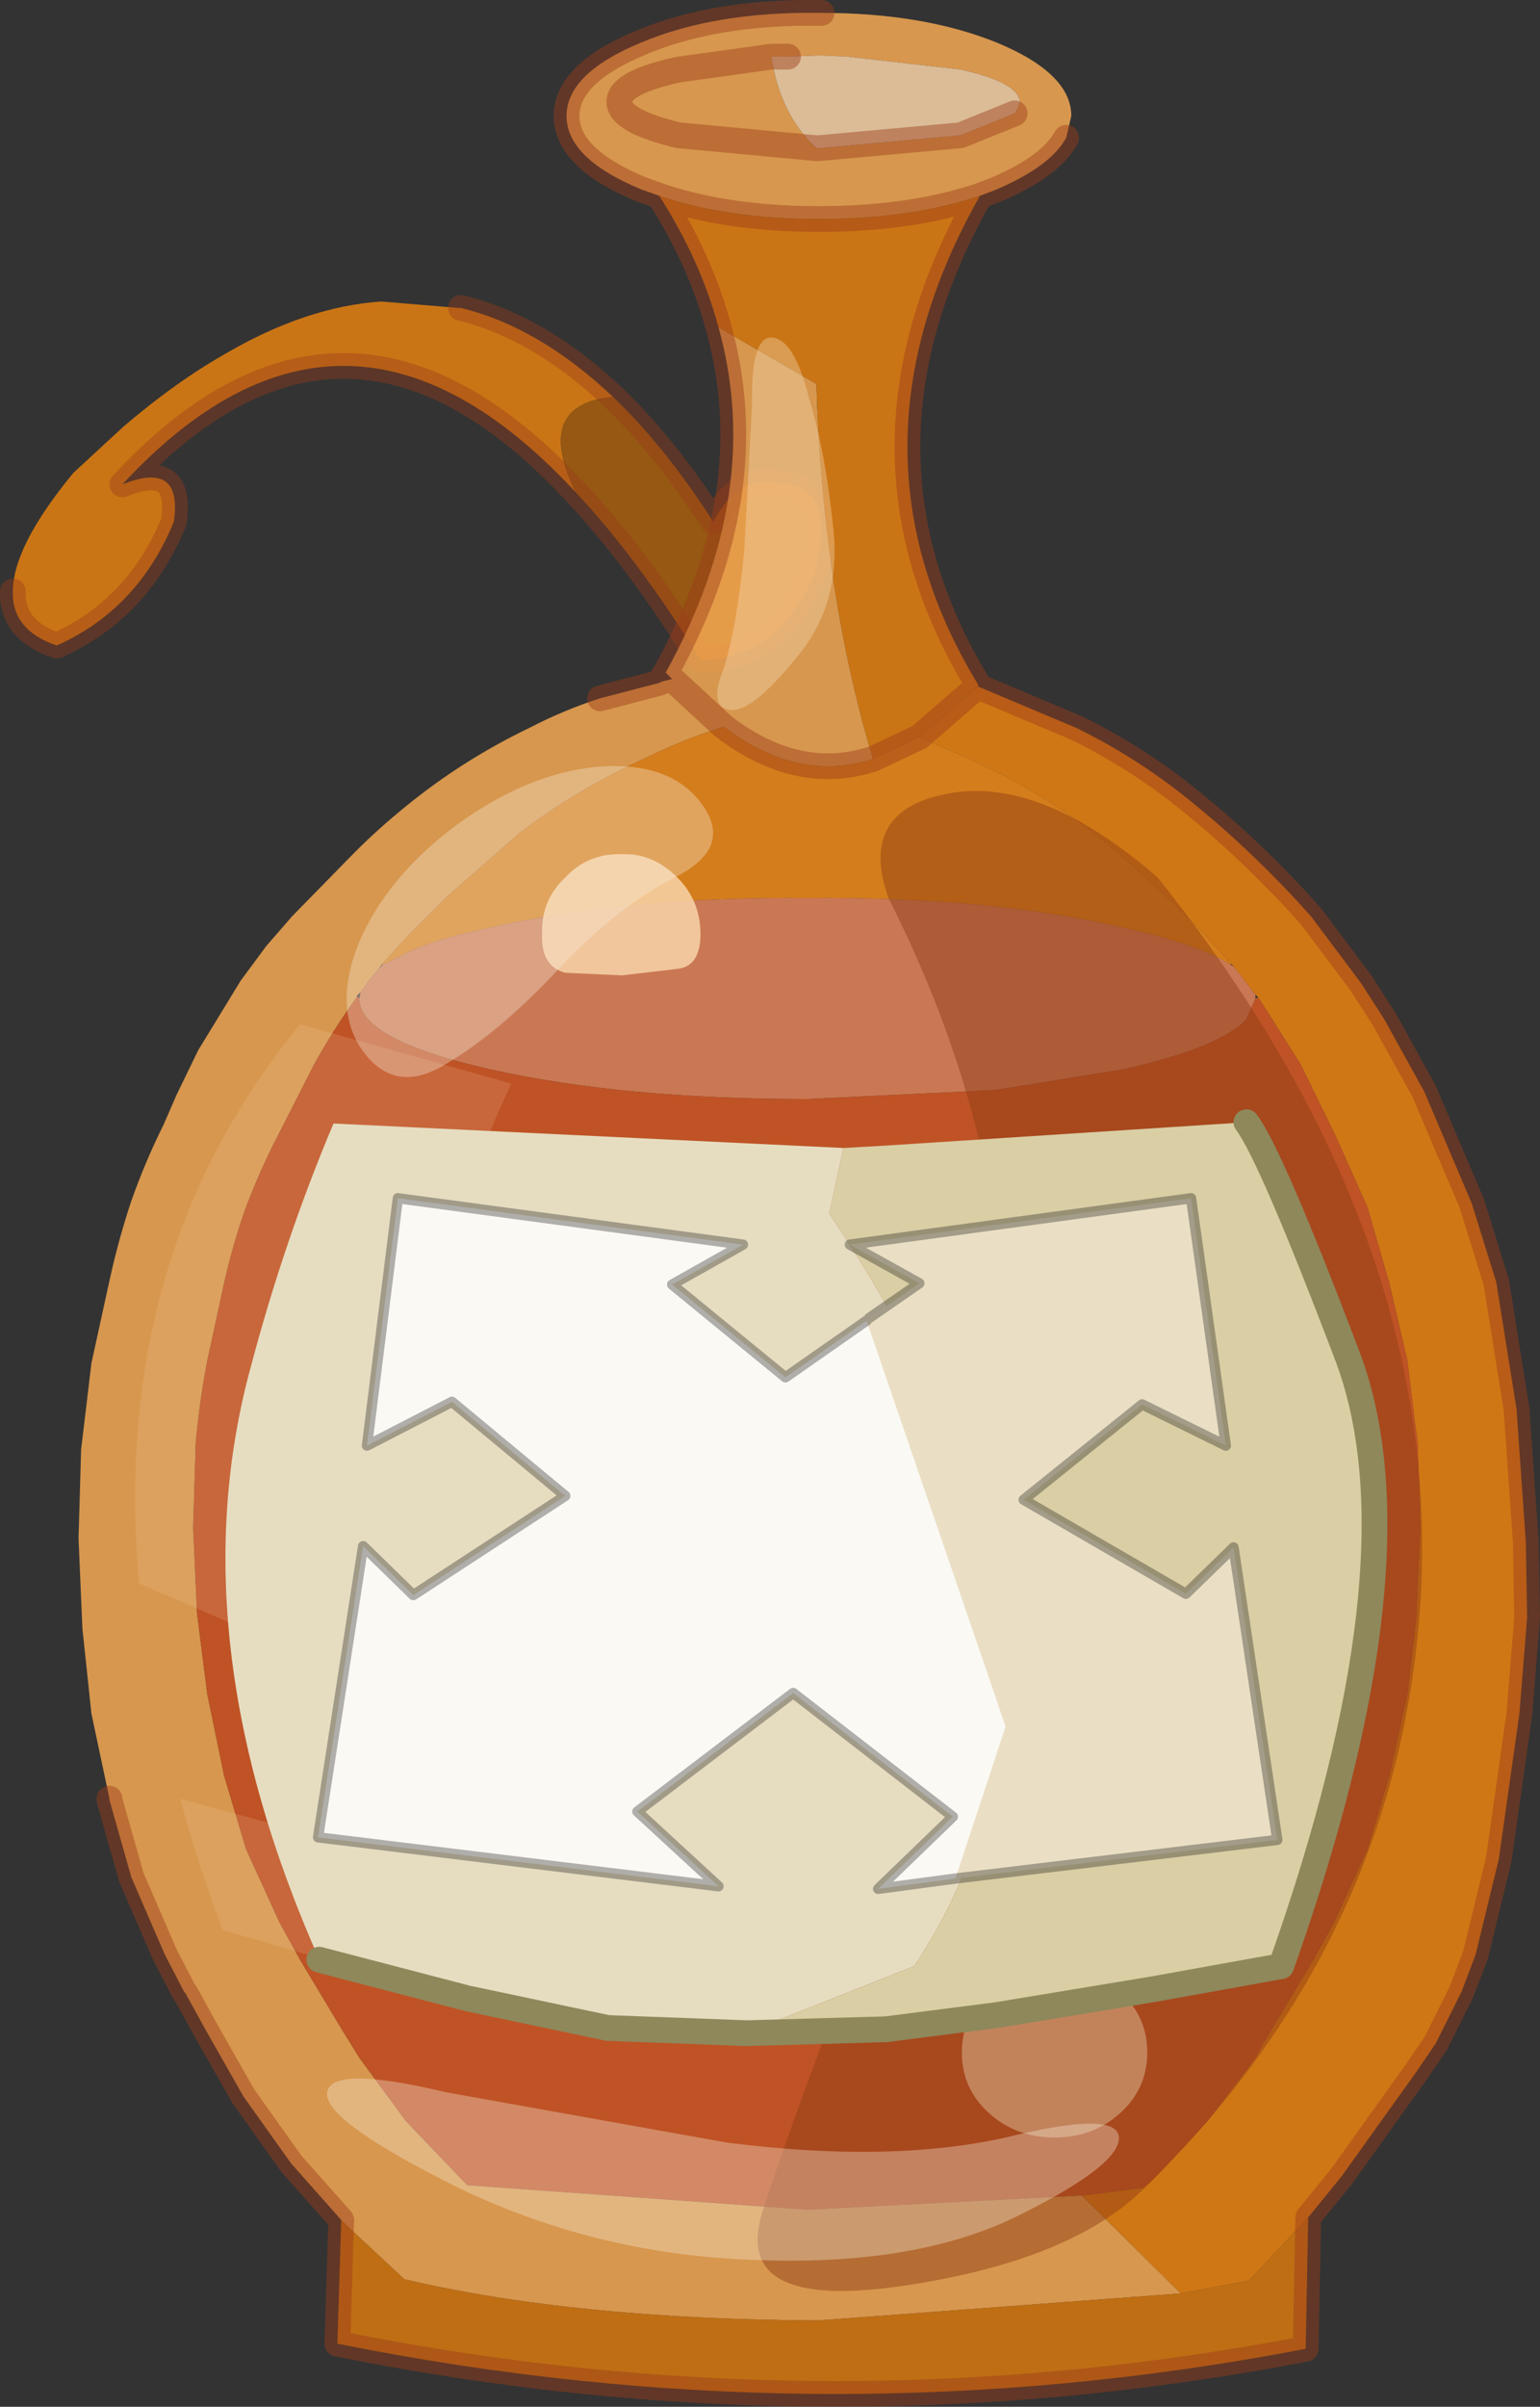 <?xml version="1.0"?>
<svg xmlns="http://www.w3.org/2000/svg" xmlns:xlink="http://www.w3.org/1999/xlink" width="59.8px" height="93.4px"><rect width="100%" height="100%" fill="#333333" stroke="none"/><g transform="matrix(1, 0, 0, 1, -245.05, -153.75)"><use xlink:href="#object-0" width="59.8" height="93.4" transform="matrix(1, 0, 0, 1, 245.05, 153.75)"/><use xlink:href="#object-1" width="45.1" height="36.35" transform="matrix(1, 0, 0, 1, 253.8, 196.8)"/></g><defs><g transform="matrix(1, 0, 0, 1, 0.5, 0.5)" id="object-0"><path fill-rule="evenodd" fill="#e48010" fill-opacity="0.851" stroke="none" d="M0 22.45Q0 20.7 2.35 17.85L4.3 16.05Q6.35 14.3 8.3 13.2Q11.4 11.4 14.3 11.2L17.3 11.45L17.4 11.45Q20.45 12.2 23.3 14.9Q20.2 15.2 21.85 18.6Q12.9 8.95 4.25 18.3Q6.6 17.35 6.25 19.75Q4.85 23.15 1.7 24.55Q-0.05 23.95 0 22.45"/><path fill-rule="evenodd" fill="#a75e0c" fill-opacity="0.851" stroke="none" d="M21.85 18.6Q20.2 15.2 23.3 14.9Q25.3 16.8 27.2 19.75Q28.2 17.85 29.8 18.25Q32 18.3 31.15 21.75Q29.65 25.15 26.7 25.1Q24.25 21.15 21.85 18.6"/><path fill="none" stroke="#9b3d1a" stroke-opacity="0.404" stroke-width="1" stroke-linecap="round" stroke-linejoin="round" d="M0 22.45Q-0.05 23.95 1.7 24.55Q4.85 23.15 6.25 19.75Q6.6 17.35 4.25 18.3Q12.9 8.95 21.85 18.6Q24.25 21.15 26.7 25.1Q29.65 25.15 31.15 21.75Q32 18.3 29.8 18.25Q28.2 17.85 27.2 19.75Q25.3 16.8 23.3 14.9Q20.45 12.2 17.4 11.45"/><path fill-rule="evenodd" fill="#f3a852" fill-opacity="0.851" stroke="none" d="M38.9 3.9L39 3.75L39.1 3.45Q39.05 2.7 36.8 2.2L32.4 1.7L31.3 1.65L30.1 1.7L29.45 1.7L25.85 2.2Q23.55 2.7 23.55 3.45Q23.55 4.2 25.85 4.75L31.2 5.25L31.3 5.25L36.8 4.75L38.9 3.9M31.2 5.25L25.85 4.75Q23.55 4.2 23.55 3.45Q23.55 2.7 25.85 2.2L29.45 1.7Q29.8 3.95 31.2 5.25M31.4 0Q35.35 0 38.2 1.15Q41.1 2.35 41.1 4L40.9 4.85Q40.3 5.95 38.2 6.85L37.55 7.1Q34.85 8 31.3 8Q27.75 8 25.1 7.1L24.4 6.85Q21.5 5.65 21.5 4Q21.5 2.35 24.4 1.15Q27.25 -0.05 31.3 0L31.4 0M12.75 85.65L10.8 83.45L8.95 80.85L7.5 78.3L6.7 76.85L6.65 76.8L5.9 75.35L4.6 72.35L3.75 69.35L3.75 69.3L3.05 66L2.7 62.7L2.55 59.2L2.65 55.75L3.05 52.4L3.75 49.2Q4.1 47.6 4.6 46.1Q5.15 44.55 5.85 43.15L6.35 42L7.2 40.25L8.85 37.55L9.85 36.2L10.85 35.05L13.3 32.55Q14.2 31.65 15.25 30.8Q17.45 29 20.05 27.75Q21.4 27.05 22.8 26.6L25.1 26L25.2 25.95L25.6 25.85L25.35 25.6Q29.2 18.65 27.4 12.2L31.2 14.4Q31.45 22.5 33.4 28.95Q30.5 29.9 27.6 27.7L25.6 25.85L27.6 27.7Q26 28.2 24.5 28.95Q21.95 30.1 19.7 31.8L16.85 34.3L15.3 35.85L14.35 36.9L14.2 37.1L13.9 37.45L13.5 38L13.35 38.15L13.35 38.2Q12.45 39.45 11.7 40.8L10.3 43.55Q9.6 44.9 9.05 46.35Q8.55 47.75 8.2 49.3L7.55 52.3Q7.25 53.85 7.1 55.5L7 58.8L7.15 62.1L7.55 65.25L8.2 68.4L9.05 71.25L10.35 74.1L11.15 75.55L11.9 76.8L12.8 78.3L13.45 79.35L15.25 81.8L17.45 84.1L17.65 84.3L30.85 85.25L41.5 84.7L45.35 88.5L31.25 89.55Q21.8 89.5 15.2 87.95L12.95 85.85L12.75 85.65"/><path fill-rule="evenodd" fill="#f8d3a8" fill-opacity="0.851" stroke="none" d="M30.1 1.7L31.3 1.65L32.4 1.7L36.8 2.2Q39.05 2.7 39.1 3.45L39 3.75L38.9 3.9L36.8 4.75L31.3 5.25L31.2 5.25Q29.8 3.95 29.45 1.7L30.1 1.7"/><path fill-rule="evenodd" fill="#e48010" fill-opacity="0.851" stroke="none" d="M37.55 7.1Q31.95 17 37.5 26.1L37.45 26.15L35.2 28.1L33.4 28.95Q31.45 22.5 31.2 14.4L27.4 12.2Q26.7 9.6 25.1 7.1Q27.75 8 31.3 8Q34.85 8 37.55 7.1"/><path fill-rule="evenodd" fill="#e98210" fill-opacity="0.851" stroke="none" d="M37.5 26.15L41.3 27.75Q43.85 29 46.05 30.85Q48.35 32.75 50.4 35.05L52.35 37.65L53.25 39.05L54.8 41.85L56.65 46.2L57.6 49.25L58.4 54.25L58.4 54.35L58.75 59.35L58.8 62.25L58.75 62.9L58.5 66L57.7 71.65L56.8 75.35L56.25 76.8L55.5 78.3L55.25 78.8L54.5 79.9L51.6 83.95L50.3 85.55L48 88L45.35 88.5L41.5 84.7L43.9 84.4L44.25 84.1L46.4 81.8L48.25 79.35L48.55 78.8L48.85 78.3L49.75 76.8L50.5 75.55L51.3 74.1L52.6 71.25L53.45 68.4L54.15 65.25L54.5 62.25L54.5 62.1L54.65 58.8L54.55 55.5L54.4 54.35L54.15 52.3L53.45 49.3L52.6 46.35L51.35 43.55L50 40.8L48.9 39.05L48.35 38.2L48.25 38.1L47.4 37L47.3 36.9L46.35 35.85Q44.25 33.65 41.95 31.8Q39.7 30.1 37.15 28.95L35.2 28.1L37.45 26.15L37.5 26.15"/><path fill-rule="evenodd" fill="#d7780f" fill-opacity="0.851" stroke="none" d="M50.3 85.55L50.2 90.65Q31.5 94.25 12.6 90.45L12.75 85.65L12.95 85.85L15.2 87.95Q21.8 89.5 31.25 89.55L45.35 88.5L48 88L50.3 85.55"/><path fill-rule="evenodd" fill="#ef8918" fill-opacity="0.851" stroke="none" d="M35.2 28.1L37.15 28.95Q39.7 30.1 41.95 31.8Q44.25 33.65 46.35 35.85L47.3 36.9L47.3 36.95Q46.05 36.15 43.1 35.5Q38 34.3 30.85 34.35Q23.7 34.3 18.55 35.5Q16.55 35.9 15.35 36.45L14.35 36.95L14.35 36.9L15.3 35.85L16.85 34.3L19.7 31.8Q21.95 30.1 24.5 28.95Q26 28.2 27.6 27.7Q30.5 29.9 33.4 28.95L35.2 28.1"/><path fill-rule="evenodd" fill="#e4845a" fill-opacity="0.851" stroke="none" d="M47.4 37L48.25 38.1L48.25 38.25L47.9 39.05Q46.9 40.15 43.1 41L38.15 41.8L30.85 42.15Q23.7 42.15 18.55 41Q13.45 39.85 13.45 38.25L13.5 38L13.9 37.45L14.2 37.1L14.35 36.95L15.35 36.45Q16.55 35.9 18.55 35.5Q23.7 34.3 30.85 34.35Q38 34.3 43.1 35.5Q46.05 36.15 47.3 36.95L47.4 37"/><path fill-rule="evenodd" fill="#d75822" fill-opacity="0.851" stroke="none" d="M48.35 38.2L48.9 39.05L50 40.8L51.35 43.55L52.6 46.35L53.45 49.3L54.15 52.3L54.4 54.35L54.55 55.5L54.65 58.8L54.5 62.1L54.5 62.25L54.15 65.25L53.45 68.4L52.6 71.25L51.3 74.1L50.5 75.55L49.75 76.8L48.85 78.3L48.55 78.8L48.25 79.35L46.4 81.8L44.25 84.1L43.9 84.4L41.5 84.7L30.85 85.25L17.65 84.3L17.45 84.1L15.25 81.8L13.45 79.35L12.8 78.3L11.9 76.8L11.15 75.55L10.35 74.1L9.05 71.25L8.2 68.4L7.55 65.25L7.15 62.1L7 58.8L7.1 55.5Q7.25 53.85 7.55 52.3L8.2 49.3Q8.55 47.75 9.05 46.35Q9.6 44.9 10.3 43.55L11.7 40.8Q12.45 39.45 13.35 38.2L13.35 38.15L13.45 38.25Q13.45 39.85 18.55 41Q23.7 42.15 30.85 42.15L38.15 41.8L43.1 41Q46.9 40.15 47.9 39.05L48.25 38.25L48.35 38.2"/><path fill="none" stroke="#9b3d1a" stroke-opacity="0.451" stroke-width="1" stroke-linecap="round" stroke-linejoin="round" d="M38.9 3.9L36.8 4.75L31.3 5.25L31.2 5.25L25.85 4.75Q23.55 4.2 23.55 3.45Q23.55 2.7 25.85 2.2L29.45 1.7L30.1 1.7M40.9 4.85Q40.3 5.95 38.2 6.85L37.55 7.1Q31.95 17 37.5 26.1L37.5 26.15L41.3 27.75Q43.85 29 46.05 30.85Q48.35 32.75 50.4 35.05L52.35 37.65L53.25 39.05L54.8 41.85L56.65 46.2L57.6 49.25L58.4 54.25L58.4 54.35L58.75 59.35L58.8 62.25L58.75 62.9L58.5 66L57.7 71.65L56.8 75.35L56.25 76.8L55.5 78.3L55.25 78.8L54.5 79.9L51.6 83.95L50.3 85.55L50.2 90.65Q31.5 94.25 12.6 90.45L12.75 85.65L10.8 83.45L8.95 80.85L7.5 78.3L6.7 76.85L6.65 76.8L5.9 75.35L4.6 72.35L3.75 69.35L3.75 69.3M22.8 26.6L25.1 26L25.35 25.6Q29.2 18.65 27.4 12.2Q26.7 9.6 25.1 7.1L24.4 6.85Q21.5 5.65 21.5 4Q21.5 2.35 24.4 1.15Q27.25 -0.05 31.3 0L31.4 0M37.45 26.15L37.5 26.1M37.5 26.15L37.45 26.15L35.2 28.1L33.4 28.95Q30.5 29.9 27.6 27.7L25.6 25.85L25.35 25.6M25.6 25.85L25.2 25.95L25.1 26M37.55 7.1Q34.85 8 31.3 8Q27.75 8 25.1 7.1"/><path fill-rule="evenodd" fill="#f8d3a8" fill-opacity="0.851" stroke="none" d="M36.85 79.15Q36.85 77.75 37.9 76.8Q38.95 75.85 40.45 75.85Q41.95 75.85 43 76.8Q44.05 77.75 44.05 79.15Q44.05 80.55 43 81.5Q41.95 82.45 40.45 82.45Q38.95 82.45 37.9 81.5Q36.85 80.55 36.85 79.15"/><path fill-rule="evenodd" fill="#f8d3a8" fill-opacity="0.851" stroke="none" d="M25.8 37.1L23.65 37.35L21.45 37.25Q20.5 37 20.55 35.75Q20.5 34.45 21.45 33.55Q22.35 32.6 23.65 32.65Q24.85 32.6 25.8 33.55Q26.7 34.45 26.7 35.75Q26.7 37 25.8 37.1"/><path fill-rule="evenodd" fill="#8d3a16" fill-opacity="0.451" stroke="none" d="M34 34.35Q32.8 30.95 36.3 30.3Q39.9 29.6 44.45 33.55Q55.6 47.5 54.65 61.8Q53.75 74.9 43.85 84.5Q41 87.25 34.6 88.2Q27.9 89.2 29.1 85.35Q30.25 81.75 33.75 72.65Q36.6 65.2 37.6 60.85Q40.7 47.6 34 34.35"/><path fill-rule="evenodd" fill="#f7ebdb" fill-opacity="0.353" stroke="none" d="M17.4 84.45Q22.75 87 28.8 87.2Q34.85 87.45 38.8 85.6Q42.9 83.6 42.95 82.5Q43 81.35 38.55 82.45Q34.05 83.45 27.75 82.65L16.85 80.7Q12.25 79.6 12.2 80.75Q12.15 81.85 17.4 84.45"/><path fill-rule="evenodd" fill="#fadbb8" fill-opacity="0.153" stroke="none" d="M13.85 76.05L8.15 74.4Q7.15 71.8 6.5 69.3L13.25 71.15Q13.4 73.6 13.85 76.05M19.35 41.55Q13.9 53.5 13.25 64.55L4.9 60.95Q3.75 48.25 11.15 39.25L19.35 41.55"/><path fill-rule="evenodd" fill="#f7ebdb" fill-opacity="0.353" stroke="none" d="M25.7 33.55Q23.45 34.7 21.15 37.15Q18.85 39.6 16.8 40.8Q14.85 42 13.6 40.3Q12.4 38.65 13.45 36.05Q14.55 33.5 17.25 31.5Q20 29.5 22.75 29.25Q25.55 29.05 26.75 30.7Q28 32.4 25.7 33.55"/><path fill-rule="evenodd" fill="#f8dfc2" fill-opacity="0.353" stroke="none" d="M27.6 25.45Q28.1 23.9 28.4 20.9L28.7 15.25Q28.65 12.5 29.5 12.6Q30.35 12.7 30.9 14.9Q31.55 17 31.85 19.95Q32.2 22.95 30.4 25.05Q28.7 27.15 27.85 27.05Q27 26.95 27.6 25.45"/></g><g transform="matrix(1, 0, 0, 1, -253.8, -196.8)" id="object-1"><path fill-rule="evenodd" fill="#e6ddc1" stroke="none" d="M277.8 198.3L277.25 200.85Q288.7 217.75 280.55 230.05L274.1 232.6L274.05 232.6L274.05 232.65L274 232.65L268.65 232.45L263.2 231.3L257.45 229.8Q251.9 217.3 254.8 206.75Q256.1 201.85 258 197.35L277.8 198.3"/><path fill-rule="evenodd" fill="#dacea5" stroke="none" d="M274.1 232.6L280.55 230.05Q288.7 217.75 277.25 200.85L277.8 198.3L279.55 198.2L293.45 197.3Q294.4 198.55 297.4 206.45Q300.35 214.4 294.8 230.05L289.8 230.95L283.75 231.95L279.45 232.5L274.1 232.65L274.1 232.6"/><path fill-rule="evenodd" fill="#cecbb3" stroke="none" d="M274.05 232.65L274.05 232.6L274.1 232.65L274.05 232.65"/><path fill-rule="evenodd" fill="#c5c1a5" stroke="none" d="M274.05 232.6L274.1 232.6L274.1 232.65L274.05 232.6"/><path fill="none" stroke="#8e885b" stroke-width="1" stroke-linecap="round" stroke-linejoin="round" d="M257.45 229.8L263.2 231.3L268.65 232.45L274 232.65L274.05 232.65L274.1 232.65L279.45 232.5L283.75 231.95L289.8 230.95L294.8 230.05Q300.35 214.4 297.4 206.45Q294.4 198.55 293.45 197.3"/><path fill-rule="evenodd" fill="#eadfc4" stroke="none" d="M291.1 215.6L292.95 213.8L294.65 225.15L282.15 226.65L284.1 220.75L278.7 205L278.8 204.9L280.75 203.55L278.05 202.05L291.3 200.25L292.65 209.85L289.4 208.25L284.8 211.95L291.1 215.6"/><path fill-rule="evenodd" fill="#fbf9f4" stroke="none" d="M278.7 205L284.1 220.75L282.15 226.65L279.15 227.05L282.05 224.25L275.85 219.45L269.8 224.05L272.95 226.95L257.4 225.05L259.15 213.75L261.1 215.65L267 211.8L262.6 208.15L259.3 209.85L260.5 200.25L273.9 202.05L271.15 203.6L275.55 207.2L278.7 205"/><path fill="none" stroke="#000000" stroke-opacity="0.302" stroke-width="0.4" stroke-linecap="round" stroke-linejoin="round" d="M282.15 226.65L294.65 225.15L292.95 213.8L291.1 215.6L284.8 211.95L289.4 208.25L292.65 209.85L291.3 200.25L278.05 202.05L280.75 203.55L278.8 204.9M282.15 226.65L279.15 227.05L282.05 224.25L275.85 219.45L269.8 224.05L272.95 226.95L257.4 225.05L259.15 213.75L261.1 215.65L267 211.8L262.6 208.15L259.3 209.85L260.5 200.25L273.9 202.05L271.15 203.6L275.55 207.2L278.7 205"/></g></defs></svg>

